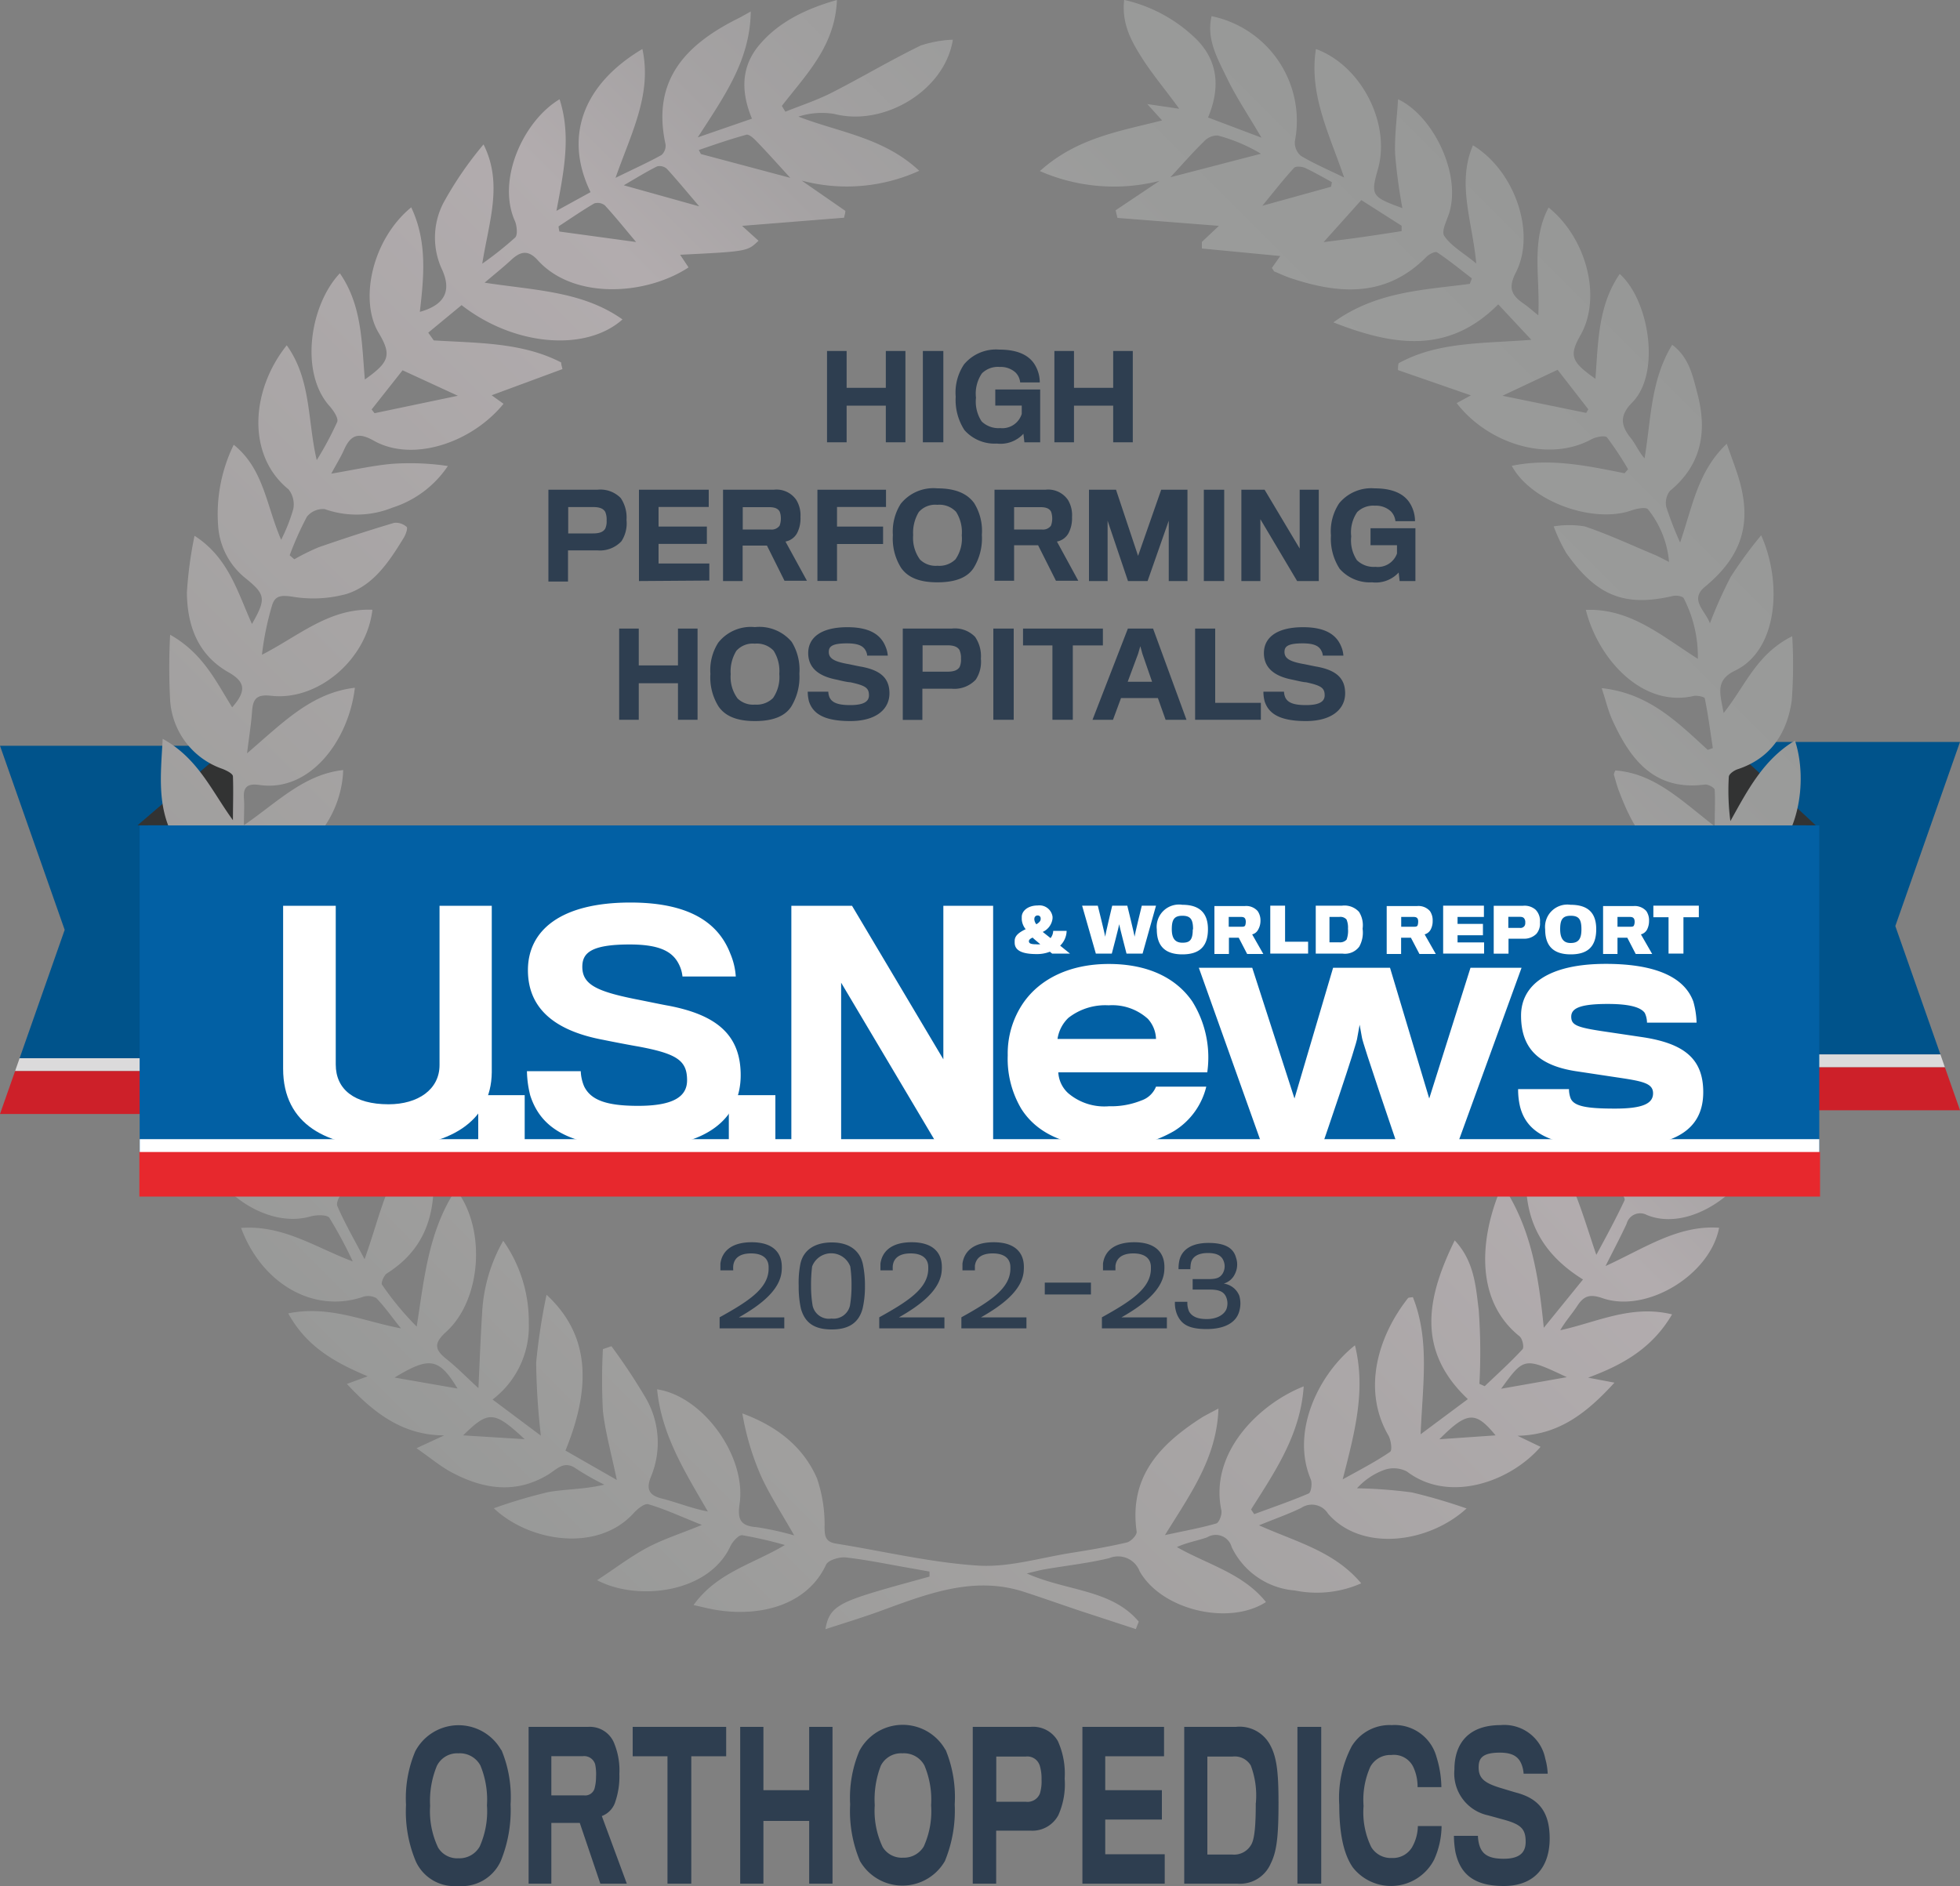 <svg id="Layer_1" data-name="Layer 1" xmlns="http://www.w3.org/2000/svg" xmlns:xlink="http://www.w3.org/1999/xlink" viewBox="0 0 200 192.48"><rect x="0" y="0" width="200" height="192.48" fill="#808080" stroke="none"/><defs><style>.cls-1{fill:#2e3e50;}.cls-2{fill:#00538b;}.cls-3{fill:#dbdadb;}.cls-4{fill:#cd2029;}.cls-5{fill:#323333;}.cls-6{fill-rule:evenodd;fill:url(#linear-gradient);}.cls-7{fill:#0260a4;}.cls-8{fill:#fff;}.cls-9{fill:#e7282d;}</style><linearGradient id="linear-gradient" x1="59.91" y1="166.8" x2="181.51" y2="45.2" gradientUnits="userSpaceOnUse"><stop offset="0" stop-color="#989998"/><stop offset="0.15" stop-color="#a09f9e"/><stop offset="0.59" stop-color="#b2acae"/><stop offset="0.69" stop-color="#a5a2a3"/><stop offset="0.84" stop-color="#9a9b9a"/><stop offset="1" stop-color="#979897"/></linearGradient></defs><title>HOS-HP_Orthopedics_2022-23</title><path class="cls-1" d="M71.91,200.36a12.5,12.5,0,0,1,.93,5.56,13.74,13.74,0,0,1-1,5.77,4.37,4.37,0,0,1-4.35,2.55,4.33,4.33,0,0,1-4.32-2.51,13.14,13.14,0,0,1-1-5.77,12.31,12.31,0,0,1,.94-5.46,5,5,0,0,1,8.77-.14Zm-2.22,9.85a8.83,8.83,0,0,0,.74-4.21,9.13,9.13,0,0,0-.67-4.06,2.38,2.38,0,0,0-2.24-1.24A2.31,2.31,0,0,0,65.31,202a9.4,9.4,0,0,0-.68,4.06,8.62,8.62,0,0,0,.82,4.27,2.27,2.27,0,0,0,2.08,1.08A2.37,2.37,0,0,0,69.69,210.21Z" transform="translate(-20.74 -21.76)"/><path class="cls-1" d="M83.54,205.6a2.27,2.27,0,0,1-1.39,1.5L84.7,214H82L79.9,207.8H77V214H74.68V198h6.08a2.67,2.67,0,0,1,2.7,1.8,7.19,7.19,0,0,1,.48,3A7.93,7.93,0,0,1,83.54,205.6Zm-2.07-3.78a1.17,1.17,0,0,0-1.25-.83H77v4h3.31a1,1,0,0,0,1.09-.67,4.58,4.58,0,0,0,.16-1.23A4.9,4.9,0,0,0,81.47,201.82Z" transform="translate(-20.74 -21.76)"/><path class="cls-1" d="M91.28,201v13H88.85V201H85.3v-3h9.54v3Z" transform="translate(-20.74 -21.76)"/><path class="cls-1" d="M103.31,214V207.6H98.64V214H96.27V198h2.37v6.46h4.67V198h2.38v16Z" transform="translate(-20.74 -21.76)"/><path class="cls-1" d="M117.24,200.36a12.67,12.67,0,0,1,.92,5.56,13.58,13.58,0,0,1-1,5.77,5,5,0,0,1-8.67,0,13.15,13.15,0,0,1-1-5.77,12.31,12.31,0,0,1,.94-5.46,5,5,0,0,1,8.77-.14ZM115,210.21a8.69,8.69,0,0,0,.75-4.21,9,9,0,0,0-.68-4.06,2.36,2.36,0,0,0-2.24-1.24,2.31,2.31,0,0,0-2.21,1.26A9.59,9.59,0,0,0,110,206a8.63,8.63,0,0,0,.81,4.27,2.29,2.29,0,0,0,2.09,1.08A2.36,2.36,0,0,0,115,210.21Z" transform="translate(-20.74 -21.76)"/><path class="cls-1" d="M128.74,207a3,3,0,0,1-2.86,1.59c-.31,0-3.49,0-3.49,0V214H120V198h5.9a2.9,2.9,0,0,1,2.79,1.46,8.08,8.08,0,0,1,.69,3.82A7.75,7.75,0,0,1,128.74,207Zm-1.93-5.12a1.32,1.32,0,0,0-1.41-.85h-3v4.61h3a1.36,1.36,0,0,0,1.45-.83,4.28,4.28,0,0,0,.17-1.44A4.53,4.53,0,0,0,126.81,201.86Z" transform="translate(-20.74 -21.76)"/><path class="cls-1" d="M131.19,214V198h8.33v3h-6v3.46h5.78v3h-5.78V211h6.07v3Z" transform="translate(-20.74 -21.76)"/><path class="cls-1" d="M147,214h-5.42V198h5.27a3.53,3.53,0,0,1,3.48,1.82c.69,1.24.87,2.8.87,5.91,0,3.46-.18,5-.8,6.23A3.4,3.4,0,0,1,147,214Zm1.89-8.24a8.65,8.65,0,0,0-.52-3.82,1.9,1.9,0,0,0-1.86-.91h-2.57v10h2.55a2,2,0,0,0,1.92-1C148.8,209.4,148.88,207.7,148.88,205.78Z" transform="translate(-20.74 -21.76)"/><path class="cls-1" d="M153.13,214V198h2.43v16Z" transform="translate(-20.74 -21.76)"/><path class="cls-1" d="M167.08,211.55a4.95,4.95,0,0,1-8.3.79c-.9-1.3-1.38-3.34-1.38-6.36a11.35,11.35,0,0,1,1.27-6,4.52,4.52,0,0,1,4.08-2.16,4.42,4.42,0,0,1,4.58,3.28,10.8,10.8,0,0,1,.49,3.05h-2.43a4.7,4.7,0,0,0-.44-2.06,2.19,2.19,0,0,0-2.24-1.22,2.32,2.32,0,0,0-2.14,1.2,8.23,8.23,0,0,0-.69,4,8.09,8.09,0,0,0,.78,4.19,2.32,2.32,0,0,0,2.11,1.12,2.27,2.27,0,0,0,2.06-1.1,4.5,4.5,0,0,0,.59-2.16h2.42A8.54,8.54,0,0,1,167.08,211.55Z" transform="translate(-20.74 -21.76)"/><path class="cls-1" d="M174.18,214.24c-3.3,0-4.49-1.46-4.93-3.48a9.92,9.92,0,0,1-.15-1.64h2.45a3.68,3.68,0,0,0,.16,1c.3.93,1,1.34,2.47,1.34,1.66,0,2.24-.67,2.24-1.72,0-1.32-.46-1.78-2.23-2.27l-1.6-.44a4.37,4.37,0,0,1-3.44-4.68c0-2.71,1.49-4.53,4.7-4.53a4.26,4.26,0,0,1,4.57,3.42,6.81,6.81,0,0,1,.25,1.54h-2.46a3.11,3.11,0,0,0-.15-.79c-.29-.89-.89-1.36-2.27-1.36-1.81,0-2.17.59-2.17,1.5,0,1.17.65,1.64,2.43,2.16.56.17,1.28.39,1.52.45,2.17.61,3.3,1.92,3.3,4.65C178.87,212.3,177.31,214.24,174.18,214.24Z" transform="translate(-20.74 -21.76)"/><polygon class="cls-2" points="0 76.11 23.69 76.11 23.69 108 2 108 6.6 94.9 0 76.11"/><polygon class="cls-3" points="23.69 109.31 1.54 109.31 2 108 23.69 108 23.69 109.31"/><polygon class="cls-4" points="23.69 113.69 0 113.69 1.54 109.31 23.69 109.31 23.69 113.69"/><polygon class="cls-5" points="23.83 84.2 23.83 75.83 14.03 84.23 23.83 84.2"/><polygon class="cls-2" points="200 75.72 176.31 75.72 176.31 107.61 198 107.61 193.4 94.51 200 75.72"/><polygon class="cls-3" points="176.31 108.93 198.46 108.93 198 107.61 176.31 107.61 176.31 108.93"/><polygon class="cls-4" points="176.31 113.31 200 113.31 198.46 108.93 176.31 108.93 176.31 113.31"/><polygon class="cls-5" points="176.24 84.2 176.24 75.83 185.28 84.23 176.24 84.2"/><path class="cls-6" d="M184.38,131.48c-.46-2.16-1-4.29-1.35-6.47a23.12,23.12,0,0,1,0-3.63l.53-.18,2.19,1.79c-.49-3.14-1-6.07-1.42-9l.66-.19c3.83,2.63,5.81,6.66,8.31,10.74.28-1.57.62-3.13.8-4.71,0-.28-.54-.83-.91-.92-3.81-.91-5.48-3.73-6.48-7.15a33,33,0,0,1-.6-3.43c3.91,1.56,6.06,4.53,8.63,8,.28-2,.53-3.54.66-5.06,0-.22-.56-.67-.89-.7-4.9-.46-7-3.94-8.54-8-.23-.57-.37-1.17-.55-1.75,0,0,0-.12.15-.43,4,.3,6.72,3.06,10.14,5.7,0-1.52.06-2.62,0-3.71,0-.22-.66-.59-1-.55-5.18.67-7.62-2.57-9.46-6.62-.4-.88-.62-1.84-1.07-3.22,4.84.52,7.77,3.52,10.82,6.3l.52-.18c-.26-1.69-.48-3.39-.82-5.07,0-.16-.79-.33-1.15-.25C188.31,94,183.81,89,182.56,84c4.52-.16,7.69,2.62,11.43,5a13,13,0,0,0-1.44-6.18c-.09-.21-.75-.32-1.09-.24-4.94,1.15-7.81,0-10.89-4.37a16.67,16.67,0,0,1-1.29-2.73,9.86,9.86,0,0,1,3.16,0c2.44.82,4.78,1.92,7.16,2.91.38.16.74.36,1.45.72a9.88,9.88,0,0,0-2.15-5.37c-.18-.25-1.13-.09-1.65.1C183.37,75.23,177,73,175,69.3c3.94-.81,7.72,0,11.51.76l.36-.41a32.63,32.63,0,0,0-2.15-3.25c-.19-.23-1.13-.06-1.58.19-4.49,2.44-10.62.39-13.76-3.69l1.45-.79-7.44-2.58c0-.23,0-.47.07-.7,4-2.2,8.51-2,13.54-2.39l-3.38-3.62c-5.06,5.09-10.66,4.26-16.82,1.84,4.36-3.17,9.22-3.3,13.92-3.93l.21-.56c-1.17-.9-2.32-1.84-3.55-2.66-.18-.12-.8.18-1.06.44-4.12,4.19-8.93,3.86-13.95,2.17-.53-.18-1-.41-1.54-.63-.1,0-.15-.18-.31-.38l.86-1.22-8-.77c0-.22,0-.45,0-.67l1.74-1.64L134.77,44c-.07-.26-.13-.52-.19-.78l4.48-3a18.87,18.87,0,0,1-12.21-1c3.76-3.4,8.2-4.08,12.47-5.17l-1.51-1.67,0,0,3.26.48c-1.45-2-2.74-3.51-3.81-5.2s-2.08-3.48-1.81-5.91a15.37,15.37,0,0,1,7.46,4.1c2.15,2.24,2.34,4.93,1.1,7.9l5.45,2.06c-1.36-2.33-2.59-4.14-3.53-6.1s-2.11-3.93-1.56-6.3a10.91,10.91,0,0,1,8.5,12.77,1.76,1.76,0,0,0,.61,1.48c1.25.76,2.62,1.34,4.42,2.22-1.55-4.52-3.61-8.51-2.88-13.12,4.67,1.72,7.63,7.63,6.33,12.24-.76,2.69-.67,2.85,2.49,4a54.57,54.57,0,0,1-.74-5.5c-.07-1.82.18-3.64.3-5.61,3.45,1.62,6.36,7.3,5.28,11.4-.23.87-.9,2-.57,2.54.66,1,1.87,1.68,3.27,2.82-.41-4.35-2-8.17-.34-12.06,4.25,2.58,6.47,8.91,4.37,13-.81,1.58-.41,2.32.79,3.15.43.29.81.64,1.51,1.2.2-3.89-.77-7.58,1.05-11,3.82,3.07,5.46,9.09,3.27,13-1.19,2.1-1,2.72,1.51,4.48.28-3.76.27-7.5,2.48-10.7,3,2.68,4.22,10.14,1.27,13.12-1.29,1.3-1.19,2.34-.14,3.63.49.61.79,1.37,1.4,2.07.67-3.89.59-7.94,2.82-11.59,1.74,1.28,2.11,3.22,2.58,5,1,3.79.45,7.24-2.81,9.91a2,2,0,0,0-.37,1.64,34.7,34.7,0,0,0,1.41,3.63c1.28-3.73,1.8-7.27,4.76-10.08.44,1.26.82,2.25,1.14,3.25,1.51,4.77.46,8.18-3.36,11.34-1.64,1.34.07,2.47.5,3.74a44.23,44.23,0,0,1,2.13-4.76,44.39,44.39,0,0,1,3.1-4.23c2.16,4.82,1.72,11.66-2.62,13.79-2.11,1-1.57,2.35-1.21,4.35,2.23-2.78,3.32-6,7-7.84a49.24,49.24,0,0,1-.05,6.58c-.48,3.31-2.14,5.89-5.53,7-.36.12-.87.48-.89.76a23.83,23.83,0,0,0,.16,4.53c1.75-3.15,3.37-6.28,6.59-8.22,1.57,4.77.08,12.54-5.77,13.66-1.66.31-2.05,1.81-1.53,4.91,2.41-2.89,4.69-5.71,8.29-7,.38,5-2.95,10-6.68,10.86-2.91.64-3.36,1.48-3.3,5,1.57-1.13,2.95-2.31,4.49-3.21s3.22-1.54,5.06-2.39c-.12,4.48-4.15,9.36-8.1,9.64-3.09.22-3.62.91-3.78,4.54,3.39-2,6.31-4.68,10.39-4.81-.36,4.66-5.66,9.22-10.12,8.61-1.67-.22-2.21.3-2.61,1.71-.33,1.16-.91,2.24-1.24,3.52,3.65-2,7.24-3.85,11.51-3.93-1.39,4.94-7.38,9.09-11.72,7.31a1.43,1.43,0,0,0-2.07.9c-.59,1.27-1.25,2.52-2.15,4.31,4-1.83,7.39-4.2,11.59-3.91-.92,4.83-7.41,8.76-11.92,7.18-1.31-.45-1.91-.2-2.57.82-.53.81-1.19,1.53-1.72,2.46,3.7-.8,7.22-2.64,11.41-1.62-2,3.41-4.95,5.13-8.57,6.46l2.69.51c-2.82,3.09-5.69,5.35-9.89,5.42l2.35,1.13c-3.08,3.56-9.33,5.81-13.65,2.51a2.94,2.94,0,0,0-2.29-.16,7,7,0,0,0-2.79,1.88,49.35,49.35,0,0,1,5.59.42,57,57,0,0,1,5.59,1.64c-3.87,3.54-10.7,4.48-14.14.53a1.93,1.93,0,0,0-2.71-.6c-1.24.61-2.56,1.07-4.33,1.79,3.88,1.73,7.68,2.65,10.43,5.92a11.21,11.21,0,0,1-6.77.73,7.83,7.83,0,0,1-6.45-4.43,1.68,1.68,0,0,0-2.49-1c-1,.36-2,.5-3.1,1,3.12,1.78,6.75,2.68,9.09,5.61-3.77,2.43-10.63.84-12.89-3.14a2.35,2.35,0,0,0-3.1-1.34c-2.16.52-4.39.76-6.59,1.14-.44.07-.88.2-1.83.42,4.1,1.83,8.64,1.6,11.43,4.92l-.3.76-5.83-1.91c-1.87-.63-3.73-1.29-5.61-1.9-5-1.61-9.62.13-14.23,1.82-1.93.72-3.91,1.32-6,2,.32-2,1.2-2.62,4.78-3.72,1.93-.59,3.89-1.1,5.84-1.65l0-.51-2.13-.38c-2.14-.37-4.26-.82-6.41-1.06-.64-.07-1.74.25-2,.7-1.92,4.18-6.72,5.37-11.14,4.67-.72-.11-1.44-.3-2.4-.51,2.38-3.33,6.07-4.18,9.32-6.13a41.28,41.28,0,0,0-4.35-1c-.36-.05-1,.66-1.22,1.14-2.25,4.82-9.55,5.6-13.59,3.45,1.81-1.19,3.35-2.36,5-3.26s3.43-1.45,5.69-2.38c-2.18-.87-3.78-1.62-5.46-2.11-.41-.12-1.17.52-1.59,1-3.7,3.94-10.58,2.81-14.18-.59a51.87,51.87,0,0,1,5.55-1.65c1.8-.32,3.67-.27,5.73-.76a26.67,26.67,0,0,1-2.86-1.62c-1.28-.92-2,.08-2.92.62-3.34,2-6.65,1.44-9.87-.29-1.12-.61-2.11-1.45-3.52-2.43l2.83-1.31c-4.16,0-7.12-2.21-9.93-5.25l2.12-.78c-3.33-1.4-6.23-3-8.11-6.42,4.2-.85,7.71.82,11.51,1.53-.83-1-1.6-2.14-2.52-3.09a1.75,1.75,0,0,0-1.47-.09c-5,1.64-10.23-1.41-12.33-7.07,4.29-.32,7.61,2,11.4,3.42a44.1,44.1,0,0,0-2.39-4.45c-.23-.34-1.33-.31-1.94-.14-4.58,1.3-10.1-2.78-11.3-7.44,4.25,0,7.75,2.05,11.75,4.23-.83-2-1.4-3.55-2.11-5a1.46,1.46,0,0,0-1.24-.64c-3.73.94-7.8-1.46-10-5.51-.46-.86-.82-1.76-1.41-3,4.48.15,7.48,2.78,10.78,4.89.12-3.44-.65-4.28-3.68-4.64-4.32-.52-6.35-3.66-7.92-7.24a12.31,12.31,0,0,1-.47-1.57c1.83-.62,1.83-.62,9.69,4.74a3.74,3.74,0,0,0-2.66-4.8A10.19,10.19,0,0,1,36.71,109c3.73,1.06,5.73,4.24,8.35,6.82.38-3.54,0-4.17-2.85-5.26A7.37,7.37,0,0,1,37.9,106c-1.06-2.82-.73-5.66-.56-8.84,3.63,2,5,5.34,7.17,8.31,0-1.49.06-3,0-4.47,0-.29-.68-.62-1.1-.78a7.94,7.94,0,0,1-5.31-7,63.87,63.87,0,0,1,0-6.68c3.33,1.87,4.68,4.76,6.33,7.41,1.48-1.68,1.34-2.6-.36-3.57-3.16-1.79-4.22-4.78-4.26-8.13a40.79,40.79,0,0,1,.78-5.81c3.47,2.23,4.39,5.75,5.86,9,1.46-2.55,1.38-3-.57-4.6A7.48,7.48,0,0,1,43,75.44a16.1,16.1,0,0,1,1.59-8.29c3.08,2.48,3.31,6.19,4.84,9.7a17.87,17.87,0,0,0,1.24-3.15,2.47,2.47,0,0,0-.49-2C45.88,68.22,46.34,61.56,50,57c2.52,3.53,2.1,7.64,3.06,11.72a34.08,34.08,0,0,0,2.09-3.9c.15-.4-.42-1.22-.84-1.68-3-3.44-1.93-10.28,1.11-13.49,2.27,3.28,2.22,7.07,2.55,10.84,2.49-1.76,2.76-2.49,1.42-4.74-2-3.28-.73-9.51,3.31-12.83,1.65,3.48,1.3,7.06.88,10.67,2.54-.71,3.24-2.13,2.29-4.27a7.71,7.71,0,0,1,.1-6.82,36.35,36.35,0,0,1,4.11-6c2,4,.56,7.83-.13,12.17A35.18,35.18,0,0,0,73.31,46c.27-.27.17-1.15,0-1.62-1.94-4.22.83-10.28,4.53-12.49,1.19,3.69.45,7.31-.32,11.39L81,41.37c-2.81-5.8-.63-11.09,5.29-14.61,1,4.63-1.14,8.57-2.74,13.15,1.89-.93,3.32-1.57,4.69-2.33a1.27,1.27,0,0,0,.41-1.1c-1.46-6.69,2.24-10.31,7.63-12.95l1.07-.6c-.07,5-2.7,8.64-5.41,12.85l5.53-1.91c-1.11-2.67-1.16-5.24.73-7.5s4.58-3.66,7.94-4.61c-.18,4.71-3.17,7.63-5.62,10.81l.36.59c1.57-.63,3.19-1.16,4.69-1.92,3.07-1.56,6-3.32,9.13-4.84a12.12,12.12,0,0,1,3.27-.59c-.81,5.17-7,8.89-12.09,7.58a7.78,7.78,0,0,0-3.67.27c4.14,1.61,8.69,2.12,12.33,5.53a17.86,17.86,0,0,1-12,1L107,43.28c0,.23-.09.47-.13.7l-10.41.83,1.68,1.52c-1.14,1.09-1.14,1.09-8,1.43L91,49.05c-4.31,2.84-11.64,3.32-15.33-.67-1-1.14-1.78-1-2.75-.11-.74.69-1.53,1.32-2.73,2.34,5.17.79,10,.87,14.07,3.75-3.75,3.34-11.07,2.72-16.42-1.46l-3.4,2.81.56.79c4.44.28,9,.18,13,2.25,0,.23.09.45.13.68L70.91,62.1l1.21.87c-3.26,4-9.29,6-13.25,3.76-1.52-.86-2.32-.62-3,.88-.33.75-.77,1.46-1.33,2.49,2.33-.39,4.25-.83,6.19-1a26.18,26.18,0,0,1,5.71.22,10.72,10.72,0,0,1-5.66,4.25,9.76,9.76,0,0,1-6.9.15,2.11,2.11,0,0,0-1.82.77,32.38,32.38,0,0,0-1.76,3.94l.47.41a23,23,0,0,1,2.49-1.23c2.54-.88,5.11-1.72,7.7-2.49a1.65,1.65,0,0,1,1.28.42c.13.11-.1.79-.31,1.12-1.47,2.4-3.06,4.84-5.83,5.72a12.85,12.85,0,0,1-5.56.27c-1.18-.17-1.78-.09-2.07,1a29.27,29.27,0,0,0-1,4.93c3.69-1.87,6.84-4.77,11.27-4.59-.58,5.08-5.55,9.32-10.33,8.78-1.48-.17-1.86.3-1.95,1.59s-.29,2.48-.51,4.28c3.61-3.08,6.52-6.16,11-6.69-.62,5.35-4.56,10.69-9.75,9.92-1.1-.16-1.67.13-1.57,1.35.06.77,0,1.55,0,2.76,3.42-2.35,6.12-5.19,10.13-5.63-.17,5-3.88,9.36-8.42,10.06-1,.16-1.45.49-1.31,1.52a21.76,21.76,0,0,0,.75,3.76c2.48-2.8,4.65-5.69,8.15-7.31a9.7,9.7,0,0,1-6.68,10.51c-.4.14-1,.66-1,.93a20.84,20.84,0,0,0,1.1,4.52c2.23-3.9,4.22-7.77,8.18-10.73a18.89,18.89,0,0,1-1.34,9.89L58,121.05c.92,3.65.18,6.84-.75,10-1.7,1.44-3.41,2.87-5.11,4.33-.21.18-.5.55-.44.73.57,1.71,1.21,3.4,1.83,5.09a80.5,80.5,0,0,0,3.07-8c.24-.72.4-1.46.61-2.2l2.61-2.34c2,4.94,1.07,11.71-3.92,14.65-.43.25-.9,1.17-.74,1.53.72,1.68,1.64,3.27,2.78,5.43,1.75-4.82,2.42-9.56,6.45-12.94.16,1,.35,1.93.46,2.9.52,4.66-.31,8.76-4.63,11.49-.31.19-.63,1-.5,1.15a30.44,30.44,0,0,0,3.54,4.28c.77-4.87,1.17-9.69,4-14,3.12,4,2.61,11.28-1,14.54-1.23,1.12-1.21,1.77,0,2.74s2.08,1.89,3.3,3c.13-2.77.22-5.25.38-7.72a16.49,16.49,0,0,1,2.15-7.32,14.32,14.32,0,0,1,2.61,8.38A9.38,9.38,0,0,1,71,164.59l4.93,3.69a72.94,72.94,0,0,1-.48-7.45,62.36,62.36,0,0,1,1.06-6.93c4.2,3.89,4.75,9,1.93,15.9l5.24,3c-.57-2.75-1.18-4.89-1.42-7.06a59.94,59.94,0,0,1,0-6.29l.87-.3a61.51,61.51,0,0,1,3.47,5.23,9.07,9.07,0,0,1,.6,8c-.47,1.13-.45,1.94,1.05,2.31s3,1,4.72,1.33c-2.31-4-4.72-7.79-5.18-12.47,4.71.71,9.12,6.84,8.42,11.68-.24,1.64.11,2.27,1.75,2.39a30.28,30.28,0,0,1,3.82.84c-1.33-2.34-2.54-4.18-3.43-6.16a27.24,27.24,0,0,1-1.86-6.29c3.48,1.28,6.18,3.35,7.61,6.61a14.51,14.51,0,0,1,.78,5c0,1,.14,1.51,1.19,1.68,4.82.77,9.62,1.93,14.47,2.24,3.13.2,6.35-.8,9.53-1.3,1.89-.3,3.78-.62,5.65-1.06.43-.1,1.09-.8,1-1.14-.78-5.61,2.42-8.9,6.65-11.61.41-.25.84-.46,1.7-.92-.16,5-2.82,8.66-5.46,12.92,2.1-.46,3.7-.74,5.24-1.19.29-.09.61-.93.52-1.34-1.26-5.92,3.91-10.89,8.4-12.65-.33,4.93-2.94,8.71-5.37,12.56l.32.48c1.86-.69,3.74-1.33,5.56-2.11.25-.11.38-1.05.21-1.45-2.05-4.84.78-10.72,4.51-13.67,1.13,4.56,0,8.81-1.25,13.68,2-1.1,3.46-1.87,4.84-2.81.23-.16.09-1.21-.18-1.68-2.69-4.64-1.07-10.11,2-14,.05-.08.22-.06.5-.11,1.74,4.36,1,8.91.79,14l4.82-3.59c-5.3-5-4.18-10.39-1.34-16.2,2,2.13,2.15,4.71,2.45,7.09a59.38,59.38,0,0,1,.07,7.55l.54.24c1.3-1.24,2.64-2.45,3.86-3.77.18-.2,0-1.1-.33-1.34-4.52-3.65-3.94-9.79-2.17-14.37.07-.19.34-.31.73-.64,2.72,4.33,3.42,9,3.94,14.16l4-4.93c-6.07-3.77-6.68-9.1-5-15.6,3.66,3.79,4.74,8.37,6.36,13.09,1-1.85,2-3.69,2.88-5.57.09-.18-.24-.68-.49-.89-5.38-4.46-6.59-8.41-4.41-15l2.79,2.92c.63,1.83,1.3,3.66,1.88,5.51.45,1.46.8,3,1.2,4.42a15.89,15.89,0,0,0,2.1-4.48,1.62,1.62,0,0,0-.28-1.45C187.73,134.06,186,132.79,184.38,131.48ZM61.82,59.55l-3.16,4,.3.38,8.5-1.78Zm39.56-19.64c-1.19-1.3-2.31-2.56-3.48-3.77-.28-.29-.76-.71-1-.63-1.64.45-3.24,1-4.85,1.56l.21.41Zm78.3,19.59-5.63,2.65,8.55,1.75.21-.37ZM140.17,39.85l9.24-2.4A17,17,0,0,0,145,35.59a1.83,1.83,0,0,0-1.38.58C142.44,37.32,141.36,38.56,140.17,39.85ZM85.65,46.46c-1.14-1.35-2.12-2.58-3.19-3.74a1.18,1.18,0,0,0-1.08-.2c-1.25.73-2.43,1.55-3.64,2.34,0,.18.05.36.08.53Zm74-4.28-3.85,4.29c1.56-.2,2.88-.36,4.19-.55s2.52-.38,3.77-.57c0-.18,0-.37,0-.55Zm31,90.25.44.07c.34-1.28.75-2.55,1-3.85a1.46,1.46,0,0,0-.56-1.18c-1.52-1-3.11-2-4.6-2.93ZM54.36,124.9c-1.64.94-3,1.68-4.26,2.47-.34.2-.86.64-.81.86.33,1.42.8,2.8,1.36,4.66C52,129.91,53.15,127.52,54.36,124.9ZM92.09,42.82c-1.22-1.43-2.23-2.66-3.3-3.83a1.11,1.11,0,0,0-1-.25c-1,.5-2,1.11-3.4,1.93Zm64.47-2,.09-.47c-.9-.49-1.78-1-2.71-1.44-.34-.16-1-.22-1.17,0-1.08,1.17-2.06,2.44-3.22,3.85ZM61,162.35l6.43,1.12C65.52,160.34,64.58,160.18,61,162.35Zm112.87,1.15,6.75-1.19C176.27,160.26,176.26,160.26,173.91,163.5Zm-6.3,5.15,5.78-.4C171.31,165.76,170.46,165.78,167.61,168.65ZM68,168.25l6.28.39C71.15,165.73,70.59,165.7,68,168.25Z" transform="translate(-20.74 -21.76)"/><path class="cls-1" d="M111.13,66.9V63.16h-4V66.9h-2V57.58h2v3.76h4V57.58h2V66.9Z" transform="translate(-20.74 -21.76)"/><path class="cls-1" d="M114.91,66.9V57.58H117V66.9Z" transform="translate(-20.74 -21.76)"/><path class="cls-1" d="M125.27,66.9l-.1-.87a3.17,3.17,0,0,1-2.71,1,4.1,4.1,0,0,1-3.31-1.38,5.64,5.64,0,0,1-.89-3.4,5.16,5.16,0,0,1,.85-3.3,4.25,4.25,0,0,1,3.6-1.51c2,0,3.13.65,3.68,1.64a3.47,3.47,0,0,1,.45,1.71h-2a1.67,1.67,0,0,0-.46-1,2.23,2.23,0,0,0-1.62-.58,2.31,2.31,0,0,0-1.82.65,3.66,3.66,0,0,0-.61,2.49,3.67,3.67,0,0,0,.58,2.42,2.46,2.46,0,0,0,1.89.68A2.07,2.07,0,0,0,125,64v-.85h-2.7V61.51h4.58v2.88c0,1.14,0,2.47,0,2.51Z" transform="translate(-20.74 -21.76)"/><path class="cls-1" d="M134.33,66.9V63.16h-4V66.9h-2V57.58h2v3.76h4V57.58h2V66.9Z" transform="translate(-20.74 -21.76)"/><path class="cls-1" d="M84.15,77a3,3,0,0,1-2.45.93c-.27,0-3,0-3,0v3.18h-2V71.74h5a2.89,2.89,0,0,1,2.38.85,3.53,3.53,0,0,1,.59,2.23A3.35,3.35,0,0,1,84.15,77ZM82.5,74c-.19-.33-.57-.49-1.21-.49H78.72v2.69h2.54c.72,0,1.06-.19,1.24-.49a1.77,1.77,0,0,0,.14-.83A2,2,0,0,0,82.5,74Z" transform="translate(-20.74 -21.76)"/><path class="cls-1" d="M85.94,81.06V71.74h7.12V73.5H87.94v2h4.93v1.77H87.94v2h5.18v1.74Z" transform="translate(-20.74 -21.76)"/><path class="cls-1" d="M102.08,76.16a1.71,1.71,0,0,1-1.19.87l2.19,4h-2.29L99,77.44H96.52v3.62h-2V71.74H99.7A2.44,2.44,0,0,1,102,72.79a3,3,0,0,1,.42,1.74A3.24,3.24,0,0,1,102.08,76.16ZM100.31,74c-.16-.33-.51-.48-1.07-.48H96.53V75.8h2.83a1,1,0,0,0,.93-.39,2,2,0,0,0,.13-.72A1.92,1.92,0,0,0,100.31,74Z" transform="translate(-20.74 -21.76)"/><path class="cls-1" d="M106.15,73.5v2h4.7v1.78h-4.7v3.77h-2V71.74h7V73.5Z" transform="translate(-20.74 -21.76)"/><path class="cls-1" d="M120.14,73.1a5.36,5.36,0,0,1,.79,3.24,5.75,5.75,0,0,1-.83,3.37c-.64,1-1.88,1.48-3.71,1.48s-3-.49-3.69-1.46a5.58,5.58,0,0,1-.85-3.36,5.28,5.28,0,0,1,.8-3.19,4.27,4.27,0,0,1,3.74-1.58C118.24,71.6,119.43,72.13,120.14,73.1Zm-1.9,5.74a3.7,3.7,0,0,0,.64-2.45A3.84,3.84,0,0,0,118.3,74a2.32,2.32,0,0,0-1.91-.72,2.23,2.23,0,0,0-1.89.73,4.06,4.06,0,0,0-.58,2.37,3.72,3.72,0,0,0,.7,2.49,2.28,2.28,0,0,0,1.78.63A2.34,2.34,0,0,0,118.24,78.84Z" transform="translate(-20.74 -21.76)"/><path class="cls-1" d="M129.78,76.16a1.71,1.71,0,0,1-1.19.87l2.18,4h-2.28l-1.82-3.62h-2.45v3.62h-2V71.74h5.19a2.44,2.44,0,0,1,2.31,1.05,3,3,0,0,1,.41,1.74A3.25,3.25,0,0,1,129.78,76.16ZM128,74c-.16-.33-.51-.48-1.07-.48h-2.71V75.8h2.83a1,1,0,0,0,.93-.39,2,2,0,0,0,.13-.72A2.14,2.14,0,0,0,128,74Z" transform="translate(-20.74 -21.76)"/><path class="cls-1" d="M140,81.06V74.9l-2.16,6.16h-2l-2.08-6.16v6.16h-1.9V71.74h2.76l2.25,6.75,2.36-6.75h2.68v9.32Z" transform="translate(-20.74 -21.76)"/><path class="cls-1" d="M143.58,81.06V71.74h2.08v9.32Z" transform="translate(-20.74 -21.76)"/><path class="cls-1" d="M153.1,81.06l-3.75-6.31v6.31h-1.94V71.74h2.37l3.58,6v-6h1.95v9.32Z" transform="translate(-20.74 -21.76)"/><path class="cls-1" d="M163.56,81.06l-.1-.87a3.17,3.17,0,0,1-2.71,1,4.1,4.1,0,0,1-3.31-1.38,5.62,5.62,0,0,1-.89-3.4,5.17,5.17,0,0,1,.85-3.3A4.25,4.25,0,0,1,161,71.6c2,0,3.13.65,3.68,1.64a3.5,3.5,0,0,1,.45,1.71h-2a1.69,1.69,0,0,0-.46-1,2.23,2.23,0,0,0-1.62-.58,2.35,2.35,0,0,0-1.82.65,3.66,3.66,0,0,0-.61,2.49,3.65,3.65,0,0,0,.58,2.42,2.45,2.45,0,0,0,1.89.68,2.07,2.07,0,0,0,2.2-1.36v-.85h-2.7V75.67h4.58v2.88c0,1.14,0,2.48,0,2.51Z" transform="translate(-20.74 -21.76)"/><path class="cls-1" d="M89.92,95.22V91.49h-4v3.73h-2V85.91h2v3.76h4V85.91h2v9.31Z" transform="translate(-20.74 -21.76)"/><path class="cls-1" d="M101.52,87.26a5.39,5.39,0,0,1,.79,3.25,5.81,5.81,0,0,1-.83,3.36c-.65,1-1.89,1.48-3.71,1.48s-3-.49-3.69-1.46a5.58,5.58,0,0,1-.85-3.36,5.18,5.18,0,0,1,.8-3.18,4.23,4.23,0,0,1,3.74-1.59A4.32,4.32,0,0,1,101.52,87.26ZM99.62,93a3.75,3.75,0,0,0,.64-2.46,3.86,3.86,0,0,0-.58-2.37,2.33,2.33,0,0,0-1.91-.72,2.24,2.24,0,0,0-1.89.73,4,4,0,0,0-.58,2.38,3.71,3.71,0,0,0,.7,2.48,2.28,2.28,0,0,0,1.78.63A2.37,2.37,0,0,0,99.62,93Z" transform="translate(-20.74 -21.76)"/><path class="cls-1" d="M107.5,95.35c-2.82,0-3.83-.85-4.21-2a4.25,4.25,0,0,1-.13-1h2.1a1.69,1.69,0,0,0,.13.59c.26.54.87.78,2.11.78,1.42,0,1.91-.39,1.91-1,0-.77-.39-1-1.9-1.33-.27,0-1-.17-1.36-.26-1.82-.34-2.94-1.17-2.94-2.72s1.27-2.64,4-2.64c2.34,0,3.43.81,3.9,2a2.86,2.86,0,0,1,.22.9h-2.1a1.29,1.29,0,0,0-.13-.46c-.25-.52-.76-.79-1.94-.79-1.54,0-1.85.34-1.85.87,0,.68.56,1,2.08,1.26.47.1,1.08.23,1.29.26,1.86.36,2.82,1.12,2.82,2.71S110.18,95.35,107.5,95.35Z" transform="translate(-20.74 -21.76)"/><path class="cls-1" d="M120.31,91.12a3,3,0,0,1-2.45.93c-.27,0-3,0-3,0v3.18h-2V85.91h5a2.86,2.86,0,0,1,2.38.85,3.47,3.47,0,0,1,.59,2.22A3.33,3.33,0,0,1,120.31,91.12Zm-1.65-3c-.19-.33-.57-.5-1.21-.5h-2.57v2.69h2.54c.72,0,1.06-.19,1.24-.48a1.82,1.82,0,0,0,.14-.84A1.93,1.93,0,0,0,118.66,88.14Z" transform="translate(-20.74 -21.76)"/><path class="cls-1" d="M122.1,95.22V85.91h2.08v9.31Z" transform="translate(-20.74 -21.76)"/><path class="cls-1" d="M130.21,87.63v7.59h-2.08V87.63h-3V85.91h8.15v1.72Z" transform="translate(-20.74 -21.76)"/><path class="cls-1" d="M134.31,95.22h-2.09l3.61-9.31h2.57l3.41,9.31h-2.13L138.89,93h-3.76Zm3-6.74-.21-.77-.23.78-1.06,2.85h2.49Z" transform="translate(-20.74 -21.76)"/><path class="cls-1" d="M142.69,95.22V85.91h2.05v7.58h4.66v1.73Z" transform="translate(-20.74 -21.76)"/><path class="cls-1" d="M154,95.35c-2.82,0-3.83-.85-4.21-2a3.75,3.75,0,0,1-.13-1h2.1a1.69,1.69,0,0,0,.13.59c.26.54.87.78,2.11.78,1.42,0,1.91-.39,1.91-1,0-.77-.39-1-1.9-1.33-.27,0-.95-.17-1.37-.26-1.81-.34-2.93-1.17-2.93-2.72s1.27-2.64,4-2.64c2.33,0,3.43.81,3.9,2a2.82,2.82,0,0,1,.21.9h-2.1a1.11,1.11,0,0,0-.13-.46c-.24-.52-.75-.79-1.93-.79-1.55,0-1.85.34-1.85.87,0,.68.55,1,2.07,1.26.48.1,1.09.23,1.3.26,1.85.36,2.82,1.12,2.82,2.71S156.67,95.35,154,95.35Z" transform="translate(-20.74 -21.76)"/><rect class="cls-7" x="14.25" y="84.24" width="171.39" height="33.38"/><g id="U.S.News"><path class="cls-8" d="M60.22,138.83c-6.07,0-10.59-2.27-10.59-8V114.2H55v16.2c0,2.55,1.91,4.06,5.39,4.06,3,0,5.2-1.51,5.2-4V114.2h5.33v17C70.87,136.31,66.44,138.83,60.22,138.83Z" transform="translate(-20.74 -21.76)"/><path class="cls-8" d="M69.54,138.53v-5h4.74v5Z" transform="translate(-20.74 -21.76)"/><path class="cls-8" d="M85.85,138.86c-7.36,0-10-2.21-11-5.29a10.68,10.68,0,0,1-.34-2.49H80a4.43,4.43,0,0,0,.34,1.54c.68,1.41,2.28,2,5.51,2,3.7,0,5-1,5-2.61,0-2-1-2.71-5-3.45-.71-.12-2.5-.46-3.57-.68-4.75-.89-7.67-3.07-7.67-7.11s3.32-6.9,10.46-6.9c6.1,0,9,2.13,10.19,5.21a7.17,7.17,0,0,1,.56,2.34H90.38a3.49,3.49,0,0,0-.34-1.2c-.65-1.36-2-2.07-5.05-2.07-4,0-4.83.9-4.83,2.28,0,1.79,1.44,2.5,5.42,3.3,1.23.24,2.83.58,3.38.67,4.84.93,7.36,2.93,7.36,7.09C96.32,135.91,92.84,138.86,85.85,138.86Z" transform="translate(-20.74 -21.76)"/><path class="cls-8" d="M95.11,138.53v-5h4.75v5Z" transform="translate(-20.74 -21.76)"/><path class="cls-8" d="M116.36,138.53l-9.79-16.48v16.48h-5.08V114.2h6.19L117,129.87V114.2h5.08v24.33Z" transform="translate(-20.74 -21.76)"/><path class="cls-8" d="M140.54,137.19a12.17,12.17,0,0,1-6.66,1.63c-4,0-7.21-1.17-8.94-3.92a10,10,0,0,1-1.37-5.44,9.14,9.14,0,0,1,1.57-5.32c1.73-2.52,4.82-4,8.74-4,4.11,0,6.92,1.5,8.52,3.82a10.79,10.79,0,0,1,1.53,7.24h-15.2a3.1,3.1,0,0,0,1,2.12,5.69,5.69,0,0,0,4.18,1.34,8.21,8.21,0,0,0,3.3-.59,2.45,2.45,0,0,0,1.49-1.41h5.13A7.35,7.35,0,0,1,140.54,137.19Zm-2.67-11.45a5.4,5.4,0,0,0-4-1.38,6.11,6.11,0,0,0-4.11,1.28,3.73,3.73,0,0,0-1.11,2.15h10.05A3.19,3.19,0,0,0,137.87,125.74Z" transform="translate(-20.74 -21.76)"/><path class="cls-8" d="M169.46,138.53H163.3s-3.53-10.31-3.59-10.9l-.23-1.29s-.2,1.06-.23,1.26c0,.62-3.55,10.93-3.55,10.93h-6.21l-6.42-18h5.45l4.31,13.34,3.94-13.34h5.81l4,13.34,4.21-13.34H176Z" transform="translate(-20.74 -21.76)"/><path class="cls-8" d="M185.54,138.85c-6.07,0-8.94-1.2-9.69-4.14a7.56,7.56,0,0,1-.2-1.8h5.19a2.69,2.69,0,0,0,.16.92c.33.85,1.7,1.07,4.54,1.07s3.88-.52,3.88-1.56-1.08-1.24-3.72-1.63l-3.91-.59c-3.95-.55-5.84-2.28-5.84-5.71,0-3.19,2.87-5.28,8.64-5.28,4.92,0,8,1.27,8.94,3.85a8.73,8.73,0,0,1,.33,2.15H188.8a2.29,2.29,0,0,0-.23-1c-.36-.49-1.3-.91-3.78-.91-2.87,0-3.72.46-3.72,1.3s.55,1.08,3.1,1.47l4.17.62c4.31.65,6.2,2.25,6.2,5.61C194.54,137,191.74,138.85,185.54,138.85Z" transform="translate(-20.74 -21.76)"/></g><g id="_World_Report" data-name="&amp; World Report"><path class="cls-8" d="M127.94,117.5a1.26,1.26,0,0,0,.27-.74h1.37a2.16,2.16,0,0,1-.66,1.51l1,.81H128.1l-.23-.19a3.56,3.56,0,0,1-1.34.24c-1.16,0-2.21-.21-2.25-1.11a2.08,2.08,0,0,1,0-.25c0-.56.54-.9,1.12-1.18a1.78,1.78,0,0,1-.4-1v-.25c0-.6.61-1.17,1.63-1.17a1.35,1.35,0,0,1,1.51,1.13,1.61,1.61,0,0,1,0,.22,1.72,1.72,0,0,1-1,1.35Zm-2.21.31c0,.24.22.32.73.32a2,2,0,0,0,.43,0c-.28-.25-.57-.47-.78-.68C125.89,117.54,125.73,117.67,125.73,117.81Zm1.2-2.22v-.1a.29.29,0,0,0-.31-.3.32.32,0,0,0-.33.32.29.29,0,0,0,0,.13.88.88,0,0,0,.2.45C126.74,115.94,126.91,115.78,126.93,115.59Z" transform="translate(-20.74 -21.76)"/><path class="cls-8" d="M137.33,119.08h-1.64s-.73-2.82-.75-3c0,.16-.75,3-.75,3h-1.63l-1.4-4.89h1.6s.75,3,.75,3.17c0-.15.72-3.17.72-3.17h1.54s.74,3,.74,3.17c0-.15.74-3.17.74-3.17h1.45Z" transform="translate(-20.74 -21.76)"/><path class="cls-8" d="M144,116.59c0,1.72-.82,2.57-2.61,2.57s-2.61-.88-2.61-2.55a2.28,2.28,0,0,1,2.61-2.51C143.2,114.1,144,115,144,116.59Zm-1.52,0c0-1-.26-1.37-1.09-1.37s-1.08.39-1.08,1.37.37,1.38,1.09,1.38S142.45,117.72,142.45,116.63Z" transform="translate(-20.74 -21.76)"/><path class="cls-8" d="M149.11,116.66a.92.92,0,0,1-.6.46l1.14,2H148l-.86-1.66h-1v1.66h-1.48v-4.89h3.09a1.55,1.55,0,0,1,1.32.51,1.65,1.65,0,0,1,.29,1A1.81,1.81,0,0,1,149.11,116.66Zm-1.3-1.11c-.07-.16-.21-.21-.43-.21h-1.26v1h1.29c.19,0,.34,0,.4-.16a1.13,1.13,0,0,0,.05-.32A.72.72,0,0,0,147.81,115.55Z" transform="translate(-20.74 -21.76)"/><path class="cls-8" d="M150.36,119.08v-4.89h1.51v3.68h2.35v1.21Z" transform="translate(-20.74 -21.76)"/><path class="cls-8" d="M157.72,119.08H155v-4.89h2.69a2,2,0,0,1,1.73.64,2.53,2.53,0,0,1,.36,1.71,2.94,2.94,0,0,1-.34,1.83A1.82,1.82,0,0,1,157.72,119.08Zm.57-2.54a2.11,2.11,0,0,0-.15-.94.84.84,0,0,0-.74-.26h-1v2.59h1a.89.89,0,0,0,.75-.28A2.6,2.6,0,0,0,158.29,116.54Z" transform="translate(-20.74 -21.76)"/><path class="cls-8" d="M166.71,116.66a1,1,0,0,1-.6.46l1.14,2h-1.67l-.87-1.66h-1v1.66h-1.47v-4.89h3.09a1.55,1.55,0,0,1,1.32.51,1.65,1.65,0,0,1,.28,1A1.81,1.81,0,0,1,166.71,116.66Zm-1.3-1.11c-.07-.16-.22-.21-.43-.21h-1.26v1H165c.18,0,.34,0,.4-.16a1.13,1.13,0,0,0,.05-.32A.72.72,0,0,0,165.41,115.55Z" transform="translate(-20.74 -21.76)"/><path class="cls-8" d="M168,119.08v-4.89h4.16v1.15h-2.69v.71h2.59v1.16h-2.59v.73h2.71v1.14Z" transform="translate(-20.74 -21.76)"/><path class="cls-8" d="M177.52,117.06a1.75,1.75,0,0,1-1.34.5h-1.51v1.53h-1.51v-4.89h3a1.7,1.7,0,0,1,1.28.41,1.64,1.64,0,0,1,.44,1.28A1.62,1.62,0,0,1,177.52,117.06Zm-1.21-1.5c-.08-.16-.22-.23-.47-.23h-1.19v1.13h1.17a.5.5,0,0,0,.5-.23.63.63,0,0,0,.06-.33A.59.59,0,0,0,176.31,115.56Z" transform="translate(-20.74 -21.76)"/><path class="cls-8" d="M183.62,116.59c0,1.72-.81,2.57-2.6,2.57s-2.61-.88-2.61-2.55A2.28,2.28,0,0,1,181,114.1C182.86,114.1,183.62,115,183.62,116.59Zm-1.51,0c0-1-.26-1.37-1.09-1.37s-1.08.39-1.08,1.37S180.31,118,181,118,182.11,117.72,182.11,116.63Z" transform="translate(-20.74 -21.76)"/><path class="cls-8" d="M188.79,116.66a1,1,0,0,1-.61.46l1.15,2h-1.68l-.86-1.66h-1v1.66h-1.47v-4.89h3.09a1.58,1.58,0,0,1,1.32.51,1.65,1.65,0,0,1,.28,1A1.92,1.92,0,0,1,188.79,116.66Zm-1.3-1.11c-.08-.16-.22-.21-.44-.21h-1.26v1h1.29c.19,0,.35,0,.4-.16a.87.87,0,0,0,.06-.32A.72.72,0,0,0,187.49,115.55Z" transform="translate(-20.74 -21.76)"/><path class="cls-8" d="M192.52,115.37v3.71H191v-3.71h-1.55v-1.18h4.64v1.18Z" transform="translate(-20.74 -21.76)"/></g><rect class="cls-8" x="14.26" y="116.26" width="171.38" height="1.57"/><rect class="cls-9" x="14.22" y="117.57" width="171.5" height="4.55"/><path class="cls-1" d="M94.17,157.33V156.2c3-1.66,4.94-2.95,5-4.89v-.23c0-.81-.53-1.4-1.79-1.4s-1.74.57-1.82,1.26a3.47,3.47,0,0,0,0,.47H94.25c0-.19,0-.49,0-.69.15-1.14,1-2.18,3.19-2.18s3,1.08,3.07,2.31a4,4,0,0,1,0,.49c-.07,2-2.1,3.58-4.38,4.87h4.64v1.12Z" transform="translate(-20.74 -21.76)"/><path class="cls-1" d="M108.78,150.74A10.41,10.41,0,0,1,109,153a9.94,9.94,0,0,1-.24,2.31c-.39,1.46-1.43,2.13-3.14,2.13s-2.74-.61-3.16-2.15a10.21,10.21,0,0,1-.22-2.3,9.77,9.77,0,0,1,.17-2.23c.28-1.35,1.37-2.2,3.22-2.2S108.49,149.47,108.78,150.74Zm-1.28.27a2.08,2.08,0,0,0-3.89,0,15.08,15.08,0,0,0-.11,2,12,12,0,0,0,.16,2,1.7,1.7,0,0,0,1.92,1.32,1.72,1.72,0,0,0,1.89-1.32,11.77,11.77,0,0,0,.16-2A12.88,12.88,0,0,0,107.5,151Z" transform="translate(-20.74 -21.76)"/><path class="cls-1" d="M110.46,157.33V156.2c3-1.66,4.94-2.95,5-4.89v-.23c0-.81-.54-1.4-1.8-1.4s-1.74.57-1.82,1.26a3.47,3.47,0,0,0,0,.47h-1.26c0-.19,0-.49,0-.69.16-1.14,1-2.18,3.19-2.18s3,1.08,3.07,2.31a4,4,0,0,1,0,.49c-.07,2-2.1,3.58-4.38,4.87h4.65v1.12Z" transform="translate(-20.74 -21.76)"/><path class="cls-1" d="M118.84,157.33V156.2c3-1.66,4.94-2.95,5-4.89v-.23c0-.81-.54-1.4-1.8-1.4s-1.73.57-1.82,1.26c0,.11,0,.33,0,.47h-1.27c0-.19,0-.49,0-.69.16-1.14,1-2.18,3.19-2.18s3,1.08,3.07,2.31a4,4,0,0,1,0,.49c-.06,2-2.1,3.58-4.38,4.87h4.65v1.12Z" transform="translate(-20.74 -21.76)"/><path class="cls-1" d="M127.35,153.87v-1.21h4.71v1.21Z" transform="translate(-20.74 -21.76)"/><path class="cls-1" d="M133.18,157.33V156.2c3-1.66,4.94-2.95,5-4.89v-.23c0-.81-.54-1.4-1.79-1.4s-1.74.57-1.83,1.26c0,.11,0,.33,0,.47h-1.27c0-.19,0-.49,0-.69.15-1.14,1-2.18,3.19-2.18s3,1.08,3.07,2.31a4,4,0,0,1,0,.49c-.07,2-2.11,3.58-4.38,4.87h4.64v1.12Z" transform="translate(-20.74 -21.76)"/><path class="cls-1" d="M147.2,154a2.84,2.84,0,0,1,0,1.57c-.3,1.14-1.45,1.83-3.34,1.83s-2.58-.53-3-1.46a3.07,3.07,0,0,1-.23-1.32h1.27a2.2,2.2,0,0,0,.18,1c.28.46.78.76,1.8.76s1.75-.43,2-1a1.68,1.68,0,0,0,0-1.19c-.24-.63-.77-.82-1.72-.82h-1.72V152.3h1.64c.91,0,1.17-.2,1.41-.55a1.45,1.45,0,0,0,.1-1.32c-.18-.45-.58-.79-1.6-.79s-1.59.4-1.72,1a3,3,0,0,0-.06.65H141a3.74,3.74,0,0,1,.11-1c.28-1,1.22-1.68,2.94-1.68s2.55.53,2.81,1.49a2.13,2.13,0,0,1-.1,1.66,1.82,1.82,0,0,1-1.15,1A2,2,0,0,1,147.2,154Z" transform="translate(-20.74 -21.76)"/></svg>